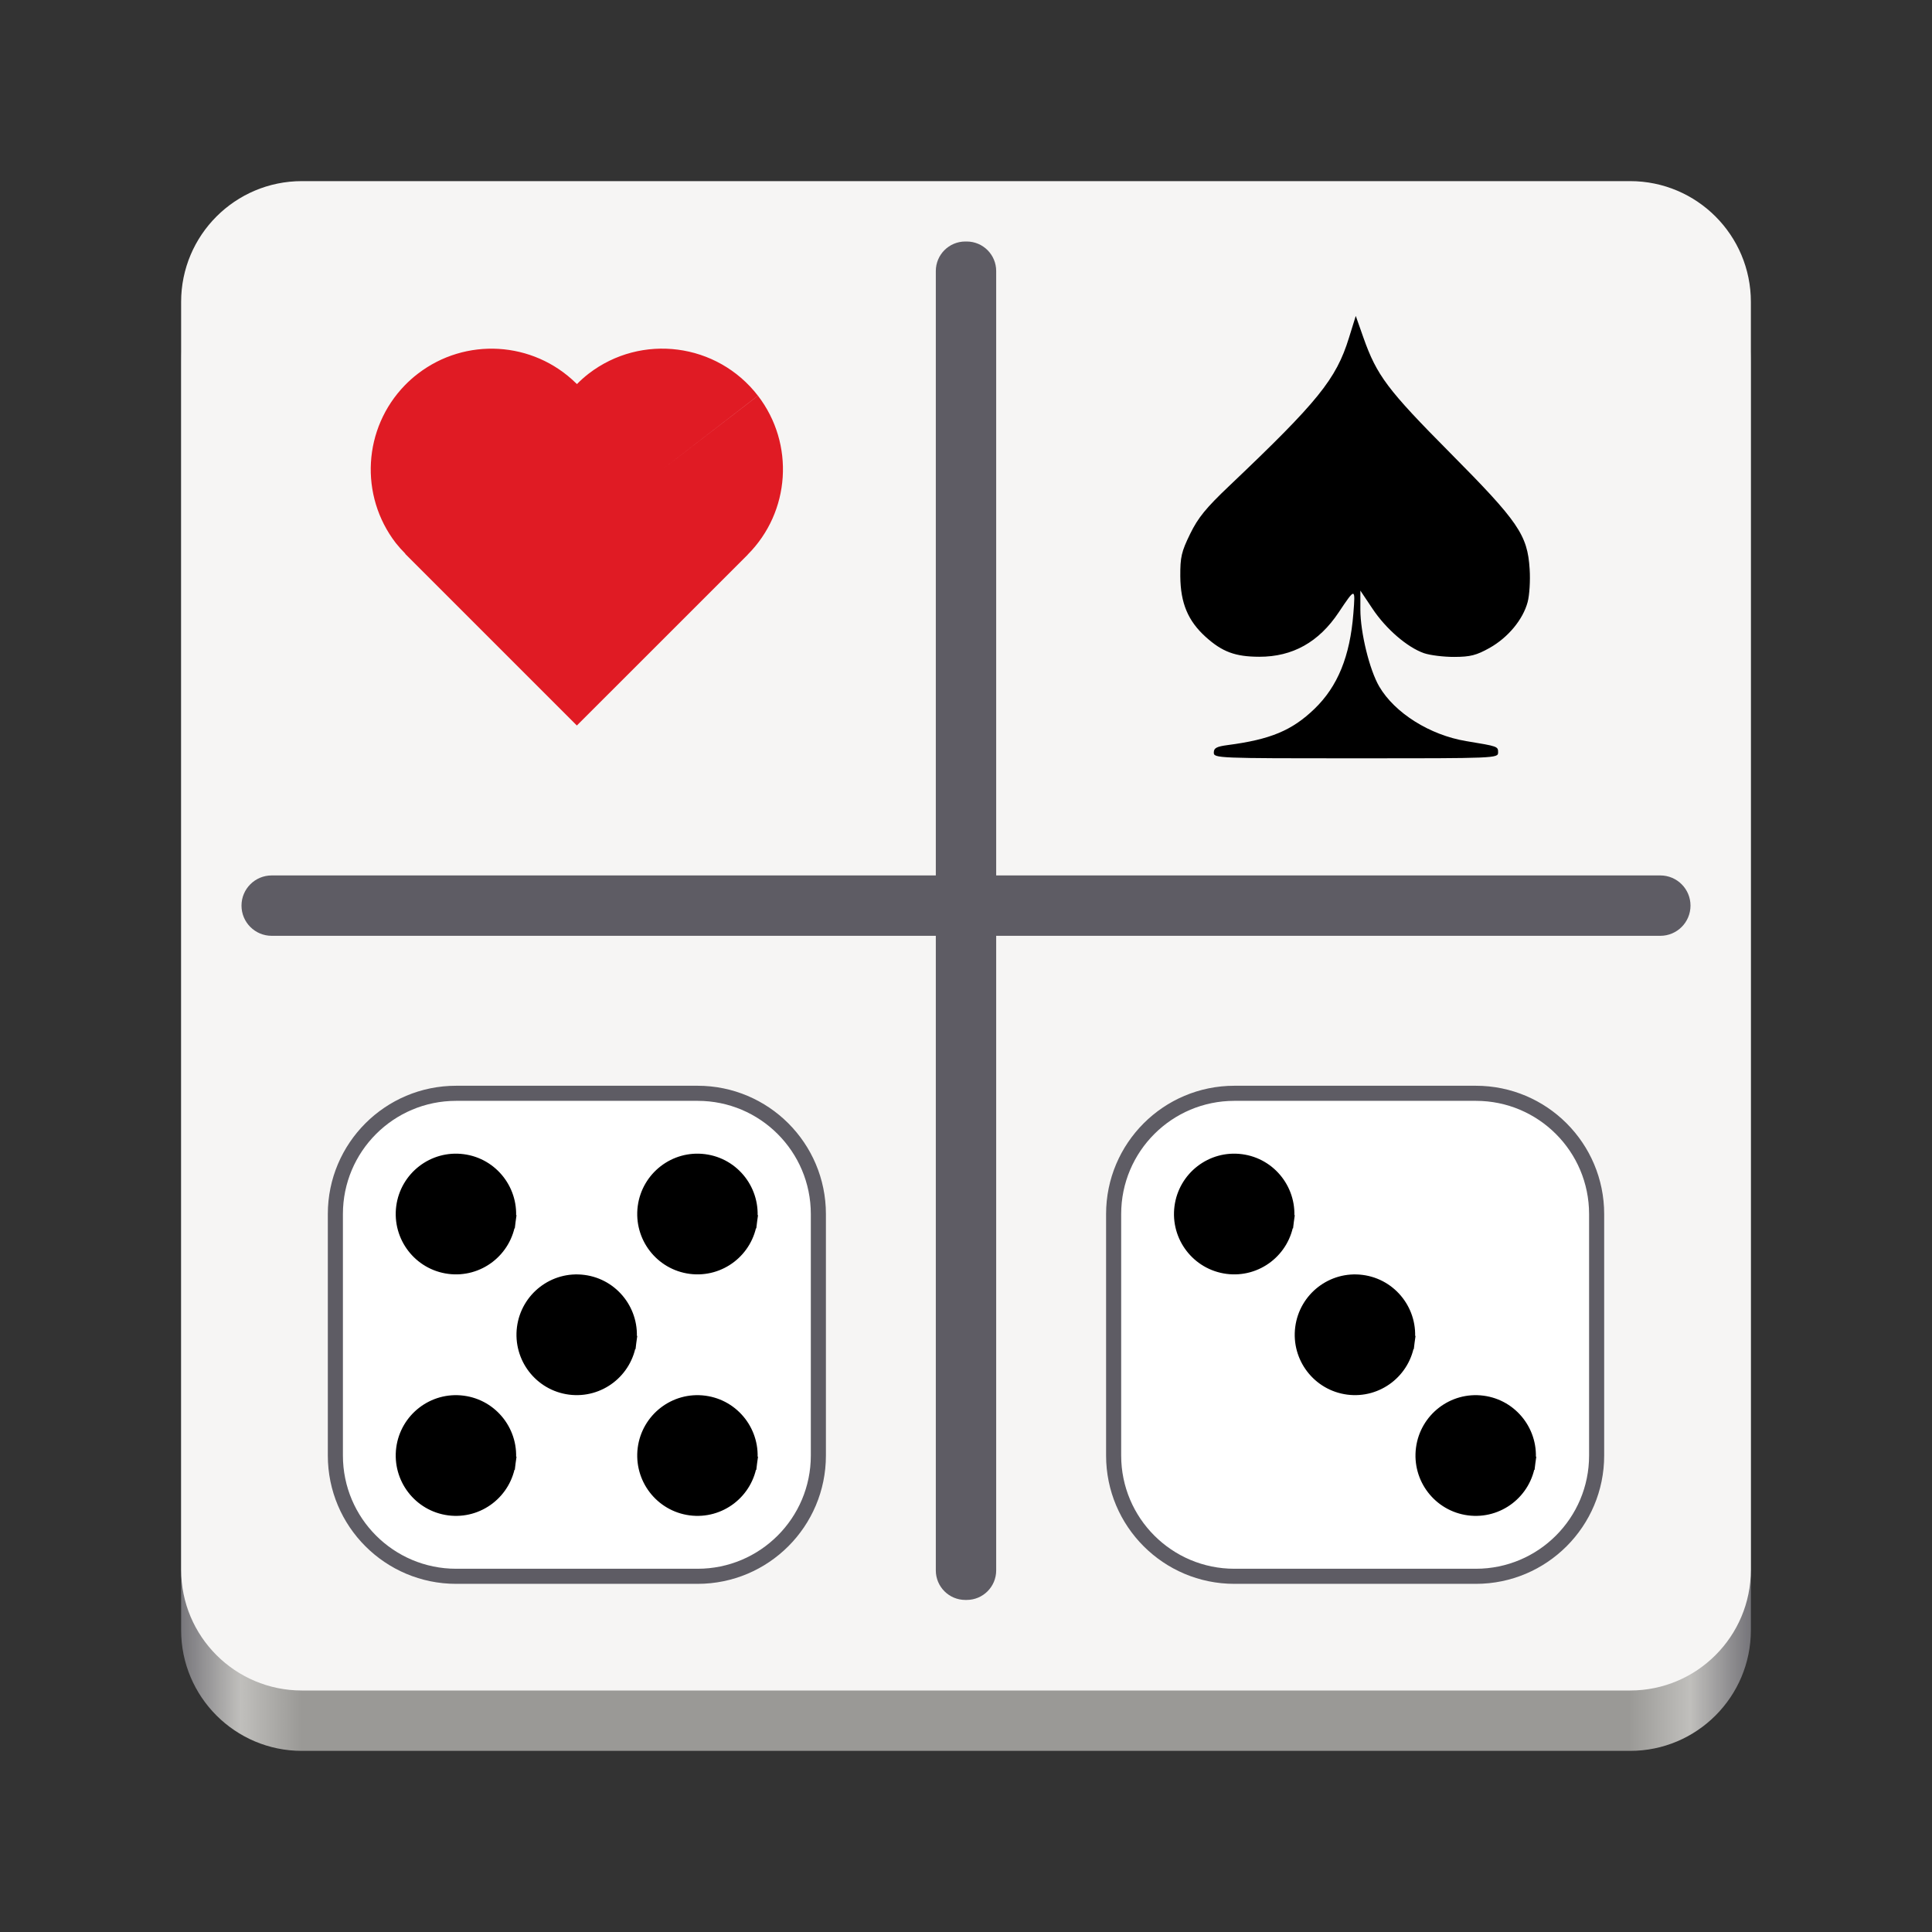 <?xml version="1.0" encoding="UTF-8"?>
<svg height="128px" viewBox="0 0 128 128" width="128px" xmlns="http://www.w3.org/2000/svg" xmlns:xlink="http://www.w3.org/1999/xlink">
    <rect x="0" y="0" width="128" height="128" fill="#333333" stroke="none"/>
    <linearGradient id="a" gradientTransform="matrix(0.232 0 0 0.329 -8.567 263.827)" gradientUnits="userSpaceOnUse" x1="88.596" x2="536.596" y1="-449.394" y2="-449.394">
        <stop offset="0" stop-color="#77767b"/>
        <stop offset="0.038" stop-color="#c0bfbc"/>
        <stop offset="0.077" stop-color="#9a9996"/>
        <stop offset="0.923" stop-color="#9a9996"/>
        <stop offset="0.962" stop-color="#c0bfbc"/>
        <stop offset="1" stop-color="#77767b"/>
    </linearGradient>
    <path d="m 20 16 h 88 c 4.418 0 8 3.582 8 8 v 84 c 0 4.418 -3.582 8 -8 8 h -88 c -4.418 0 -8 -3.582 -8 -8 v -84 c 0 -4.418 3.582 -8 8 -8 z m 0 0" fill="url(#a)"/>
    <path d="m 20 12 h 88 c 4.418 0 8 3.582 8 8 v 84 c 0 4.418 -3.582 8 -8 8 h -88 c -4.418 0 -8 -3.582 -8 -8 v -84 c 0 -4.418 3.582 -8 8 -8 z m 0 0" fill="#f6f5f4"/>
    <path d="m 80.418 49.859 c 0 -0.301 0.184 -0.398 0.922 -0.496 c 2.832 -0.371 4.258 -0.965 5.746 -2.398 c 1.539 -1.484 2.355 -3.477 2.578 -6.32 c 0.137 -1.727 0.133 -1.727 -0.969 -0.078 c -1.32 1.98 -3.059 2.949 -5.266 2.945 c -1.59 -0.004 -2.453 -0.324 -3.555 -1.32 c -1.168 -1.059 -1.66 -2.234 -1.676 -4.004 c -0.008 -1.281 0.074 -1.633 0.652 -2.816 c 0.527 -1.078 1.047 -1.715 2.602 -3.191 c 5.871 -5.578 7.07 -7.055 7.918 -9.793 l 0.453 -1.457 l 0.504 1.43 c 0.891 2.52 1.598 3.461 5.746 7.641 c 4.531 4.566 5.129 5.438 5.27 7.703 c 0.051 0.754 -0.012 1.734 -0.133 2.184 c -0.312 1.164 -1.301 2.352 -2.523 3.039 c -0.875 0.488 -1.273 0.59 -2.332 0.594 c -0.703 0.004 -1.605 -0.109 -2.008 -0.246 c -1.105 -0.383 -2.52 -1.602 -3.414 -2.945 l -0.805 -1.203 v 1.254 c 0 1.523 0.605 4 1.25 5.102 c 1.031 1.758 3.359 3.219 5.766 3.617 c 2.109 0.348 2.109 0.348 2.109 0.754 c 0 0.379 -0.16 0.387 -9.418 0.387 c -9.188 0 -9.418 -0.012 -9.418 -0.379 z m 0 0"/>
    <path d="m 63.957 16 h 0.086 c 1.082 0 1.957 0.875 1.957 1.957 v 86.086 c 0 1.082 -0.875 1.957 -1.957 1.957 h -0.086 c -1.082 0 -1.957 -0.875 -1.957 -1.957 v -86.086 c 0 -1.082 0.875 -1.957 1.957 -1.957 z m 0 0" fill="#5e5c64"/>
    <path d="m 18 58 h 92 c 1.105 0 2 0.895 2 2 s -0.895 2 -2 2 h -92 c -1.105 0 -2 -0.895 -2 -2 s 0.895 -2 2 -2 z m 0 0" fill="#5e5c64"/>
    <path d="m 26.828 25.52 c -2.773 2.852 -3.031 7.309 -0.602 10.461 c 0.195 0.246 0.406 0.48 0.629 0.703 l -0.008 0.012 l 11.371 11.371 l 11.316 -11.312 l -0.004 -0.004 c 2.84 -2.84 3.133 -7.348 0.688 -10.531 l -6.34 4.879 l 6.336 -4.883 c -2.699 -3.5 -7.723 -4.152 -11.223 -1.453 c -0.27 0.211 -0.527 0.438 -0.766 0.684 l -0.066 -0.066 v 0.004 c -2.852 -2.793 -7.32 -3.055 -10.48 -0.621 c -0.301 0.23 -0.586 0.484 -0.852 0.758 z m 0 0" fill="#e01b24"/>
    <path d="m 30.219 72.434 h 16 c 4.418 0 8 3.582 8 8 v 16 c 0 4.418 -3.582 8 -8 8 h -16 c -4.418 0 -8 -3.582 -8 -8 v -16 c 0 -4.418 3.582 -8 8 -8 z m 0 0" fill="#ffffff" stroke="#5e5c64"/>
    <g stroke="#000000" stroke-width="0.888">
        <path d="m 41.723 88.891 c -0.254 1.949 -2.031 3.32 -3.973 3.066 c -1.941 -0.254 -3.309 -2.035 -3.059 -3.984 c 0.254 -1.945 2.031 -3.32 3.973 -3.066 c 1.941 0.25 3.309 2.035 3.059 3.98 l -3.516 -0.453 z m 0 0"/>
        <path d="m 49.723 80.891 c -0.254 1.949 -2.031 3.32 -3.973 3.066 c -1.941 -0.254 -3.309 -2.035 -3.059 -3.984 c 0.254 -1.945 2.031 -3.32 3.973 -3.066 c 1.941 0.25 3.309 2.035 3.059 3.98 l -3.516 -0.453 z m 0 0"/>
        <path d="m 33.723 80.891 c -0.254 1.949 -2.031 3.32 -3.973 3.066 c -1.941 -0.254 -3.309 -2.035 -3.059 -3.984 c 0.254 -1.945 2.031 -3.32 3.973 -3.066 c 1.941 0.25 3.309 2.035 3.059 3.98 l -3.516 -0.453 z m 0 0"/>
        <path d="m 33.723 96.891 c -0.254 1.949 -2.031 3.32 -3.973 3.066 c -1.941 -0.254 -3.309 -2.035 -3.059 -3.984 c 0.254 -1.945 2.031 -3.32 3.973 -3.066 c 1.941 0.25 3.309 2.035 3.059 3.98 l -3.516 -0.453 z m 0 0"/>
        <path d="m 49.723 96.891 c -0.254 1.949 -2.031 3.32 -3.973 3.066 c -1.941 -0.254 -3.309 -2.035 -3.059 -3.984 c 0.254 -1.945 2.031 -3.32 3.973 -3.066 c 1.941 0.25 3.309 2.035 3.059 3.98 l -3.516 -0.453 z m 0 0"/>
    </g>
    <path d="m 81.781 72.434 h 16 c 4.418 0 8 3.582 8 8 v 16 c 0 4.418 -3.582 8 -8 8 h -16 c -4.418 0 -8 -3.582 -8 -8 v -16 c 0 -4.418 3.582 -8 8 -8 z m 0 0" fill="#ffffff" stroke="#5e5c64"/>
    <path d="m 93.285 88.891 c -0.254 1.949 -2.031 3.32 -3.973 3.066 c -1.941 -0.254 -3.312 -2.035 -3.059 -3.984 c 0.254 -1.945 2.031 -3.32 3.973 -3.066 c 1.941 0.25 3.309 2.035 3.059 3.98 l -3.516 -0.453 z m 0 0" stroke="#000000" stroke-width="0.888"/>
    <path d="m 85.285 80.891 c -0.254 1.949 -2.031 3.32 -3.973 3.066 c -1.941 -0.254 -3.312 -2.035 -3.059 -3.984 c 0.254 -1.945 2.031 -3.32 3.973 -3.066 c 1.941 0.25 3.309 2.035 3.059 3.98 l -3.516 -0.453 z m 0 0" stroke="#000000" stroke-width="0.888"/>
    <path d="m 101.285 96.891 c -0.254 1.949 -2.031 3.32 -3.973 3.066 c -1.941 -0.254 -3.312 -2.035 -3.059 -3.984 c 0.254 -1.945 2.031 -3.32 3.973 -3.066 c 1.941 0.25 3.309 2.035 3.059 3.98 l -3.516 -0.453 z m 0 0" stroke="#000000" stroke-width="0.888"/>
</svg>
